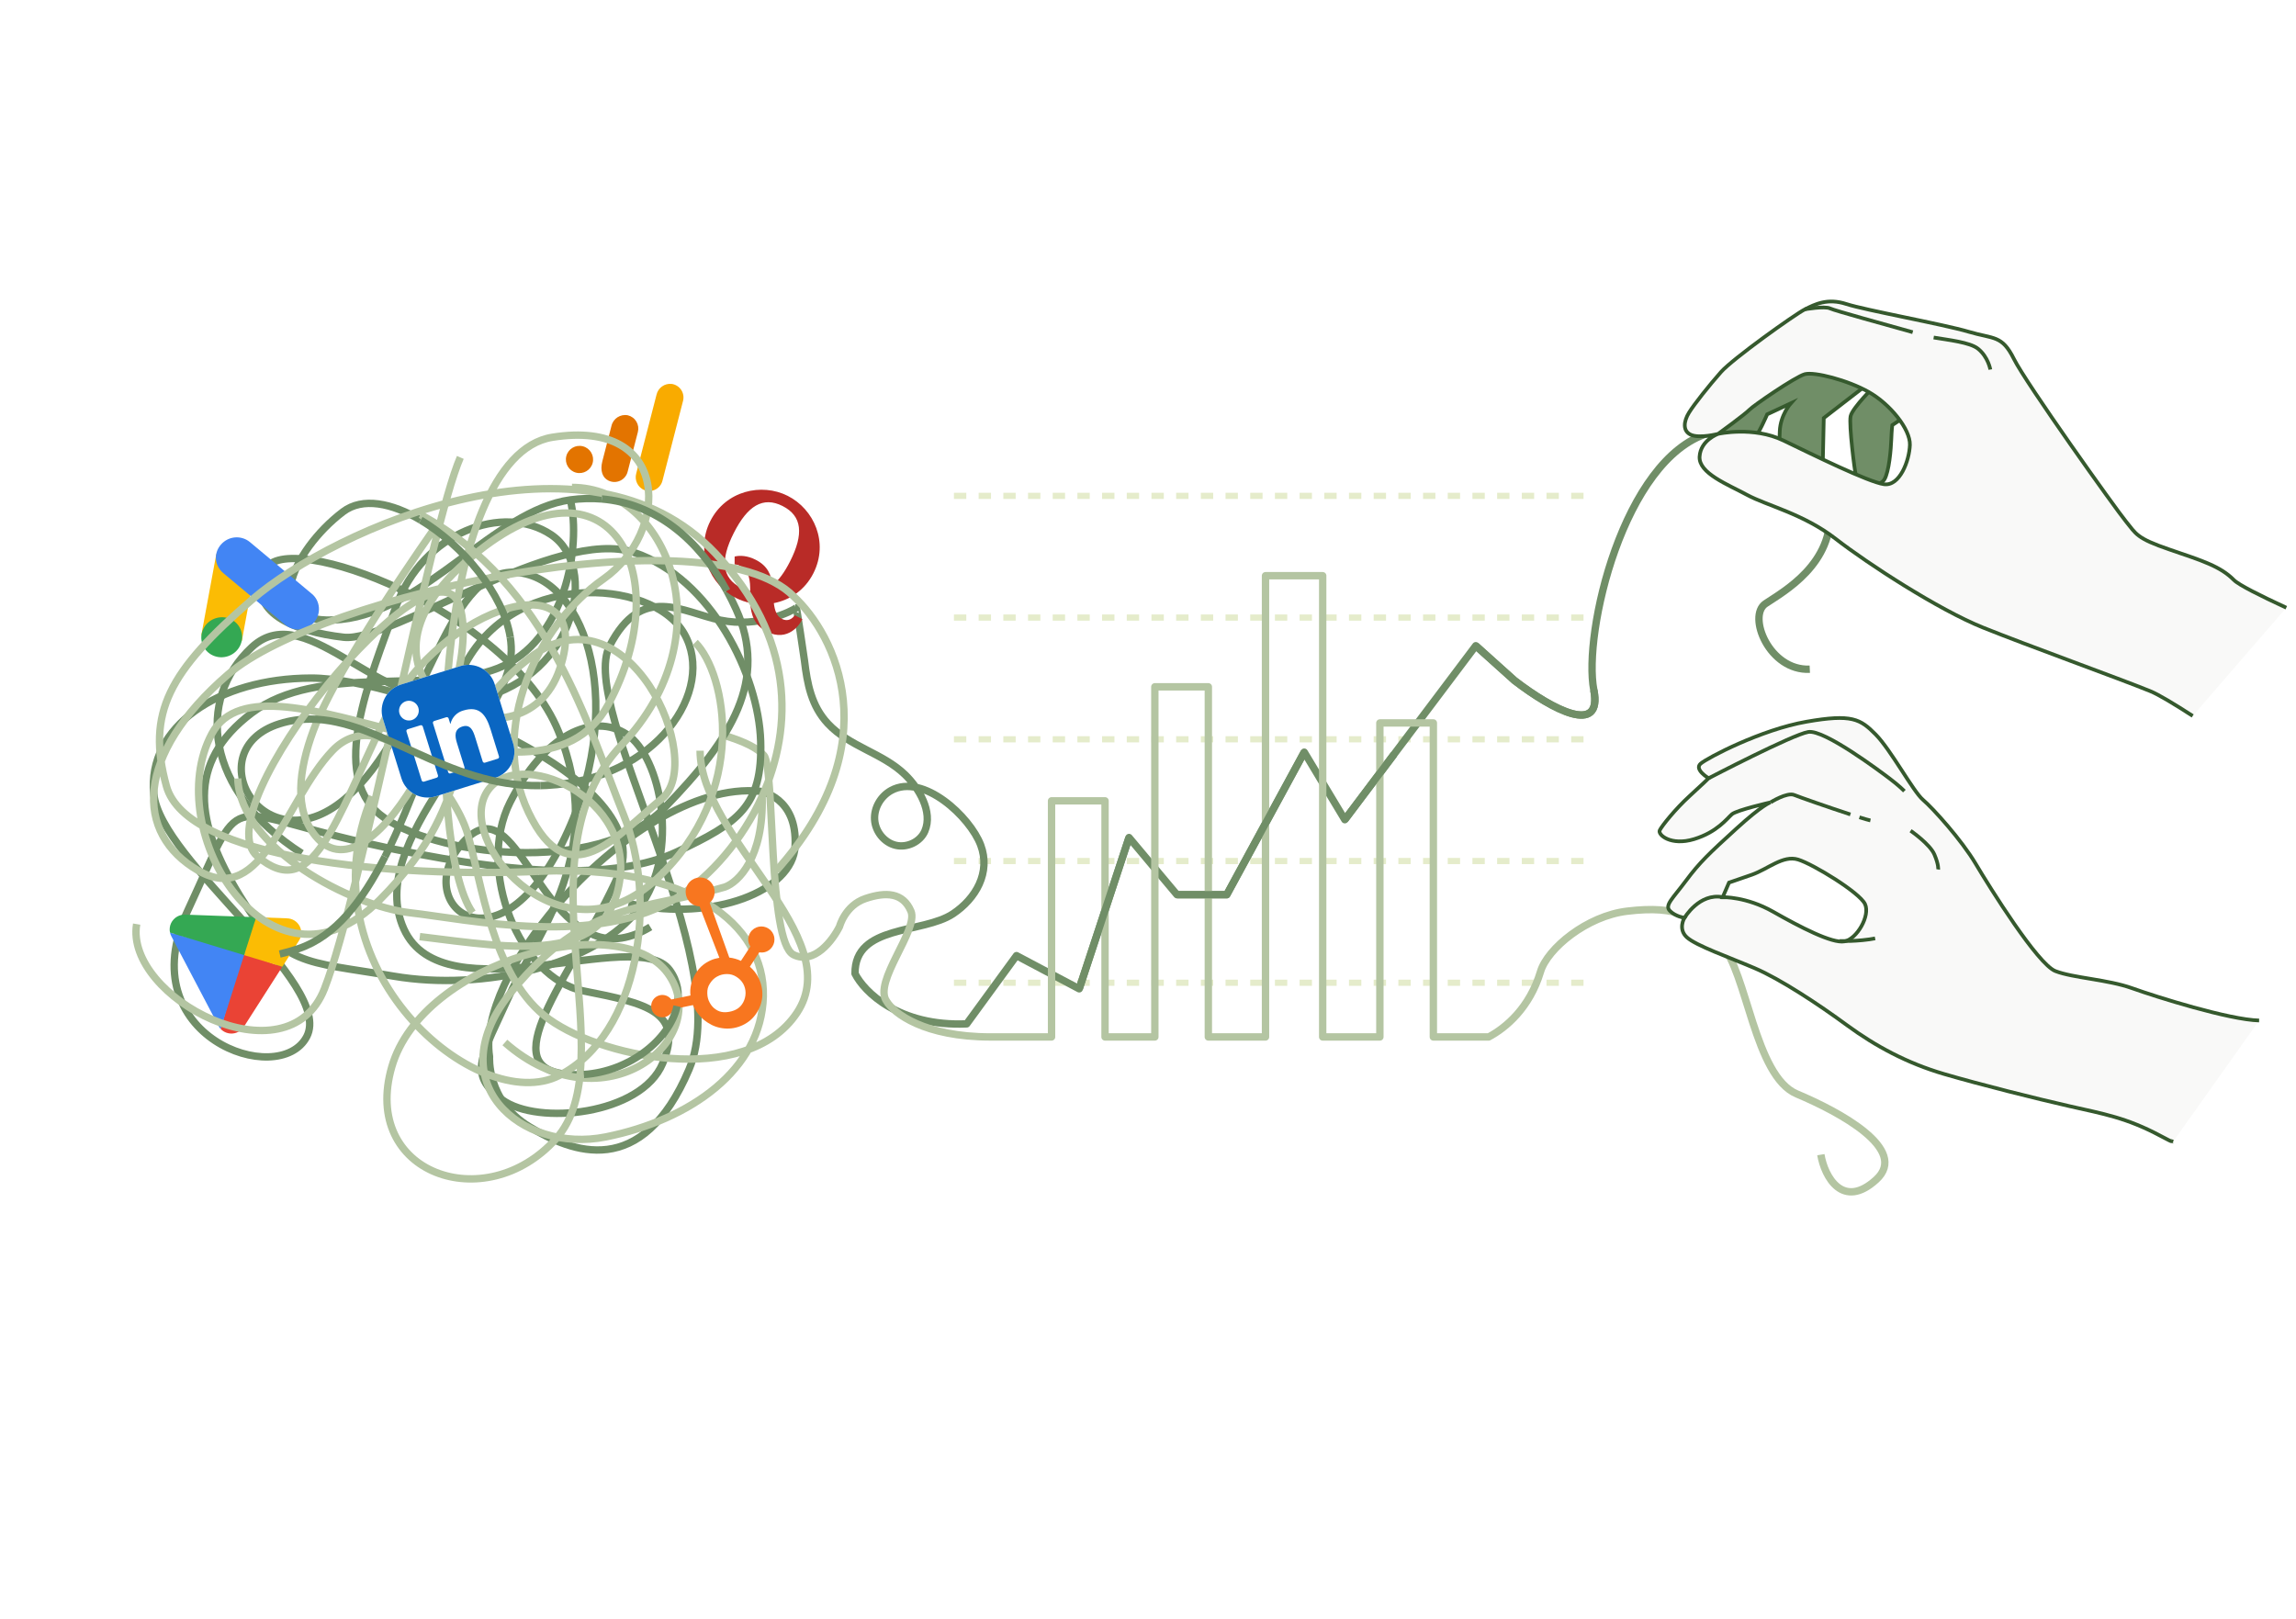 <?xml version="1.0" encoding="UTF-8"?>
<svg xmlns="http://www.w3.org/2000/svg" width="1248" height="880" viewBox="0 0 1248 880" fill="none">
  <g filter="url(#filter0_d_49_3520)">
    <rect x="875.442" y="594.377" width="370.954" height="370.954" rx="23.222" transform="rotate(180 875.442 594.377)" fill="white"></rect>
  </g>
  <path d="M518.525 269.542L861.406 269.541" stroke="#E5ECCB" stroke-width="3.356" stroke-dasharray="6.71 6.71"></path>
  <path d="M518.524 335.712L861.406 335.712" stroke="#E5ECCB" stroke-width="3.356" stroke-dasharray="6.71 6.71"></path>
  <path d="M518.524 401.882L861.406 401.882" stroke="#E5ECCB" stroke-width="3.356" stroke-dasharray="6.71 6.71"></path>
  <path d="M518.524 468.052L861.406 468.052" stroke="#E5ECCB" stroke-width="3.356" stroke-dasharray="6.71 6.71"></path>
  <path d="M518.524 534.223L861.406 534.223" stroke="#E5ECCB" stroke-width="3.356" stroke-dasharray="6.71 6.71"></path>
  <path d="M341.625 491.086C342.399 491.269 343.183 491.441 343.967 491.613C387.529 500.924 430.915 484.482 432.178 460.03C433.565 433.142 413.26 430.161 413.26 430.161C377.845 426.435 333.697 456.165 302.947 491.901C278.615 520.188 262.661 552.221 266.088 574.394C266.088 574.394 264.386 598.252 287.599 612.41C310.801 626.558 348.873 641.749 374.56 581.261C400.258 520.784 313.807 385.034 331.398 351.017C348.989 317 370.73 332.838 391.631 337.13C412.531 341.423 430.344 332.208 432.85 330.431C433.029 330.314 436.991 356.834 437.271 359.095C438.805 371.726 440.986 383.653 449.995 393.343C461.728 405.951 479.66 409.251 491.931 421.1C499.327 428.23 507.262 441.207 502.708 451.781C500.167 457.665 493.012 460.999 486.786 459.483C480.559 457.967 475.81 451.978 475.407 445.589C474.994 439.191 478.739 432.813 484.348 429.716C501.818 420.088 527.346 444.153 533.058 459.365C538.656 474.284 530.427 488.48 517.995 496.751C501.598 507.676 464.382 502.529 464.755 529.269C469.615 539.038 488.558 558.176 525.453 556.571L552.522 519.476L586.61 537.522L613.68 455.282L639.747 486.36L666.816 486.36L708.925 408.868L730.981 445.589L802.164 351.013L823.219 369.938C844.273 386.134 871.142 399.969 866.329 375.105" stroke="#708E67" stroke-width="4.01" stroke-miterlimit="10" stroke-linejoin="round"></path>
  <path d="M989.736 627.683C991.742 639.833 1001.77 657.694 1019.81 641.257C1037.86 624.819 999.762 604.36 976.703 594.679C953.643 584.998 949.633 528.08 935.597 513.325C921.561 498.571 912.538 491.958 884.466 495.315C862.484 497.943 841.137 515.605 837.344 528.207C831.415 547.912 818.544 558.693 809.187 563.685L779.109 563.685L779.109 392.993L750.034 392.993L750.034 563.685L718.955 563.685L718.955 312.955L687.875 312.955L687.875 563.685L656.795 563.685L656.795 373.347L627.72 373.347L627.72 563.685L600.65 563.685L600.65 435.34L571.576 435.34L571.576 563.685L538.491 563.685C502.398 563.685 485.766 550.785 481.961 544.335C474.31 533.932 499.449 505.484 495.146 495.315C490.832 485.155 481.498 484.715 470.409 488.471C459.321 492.228 456.344 503.639 456.344 503.639C452.676 511.092 442.534 524.597 431.305 518.982C417.269 511.964 421.275 417.714 415.264 410.704C411.921 406.805 404.565 403.009 393.202 399.667" stroke="#B4C5A2" stroke-width="4.01" stroke-miterlimit="10" stroke-linejoin="round"></path>
  <path d="M317.364 584.097C313.795 584.324 310.15 584.228 306.491 583.773C267.419 578.789 313.273 527.249 336.216 475.622C359.159 423.996 219.843 368.559 169.2 368.604C118.568 368.64 79.871 395.148 83.612 431.651C87.342 468.163 181.628 534.711 166.748 563.471C151.867 592.23 70.292 563.375 101.894 495.323C133.495 427.272 118.703 440.057 197.873 458.079C277.034 476.091 334.936 478.713 368.051 463.004C401.167 447.294 414.59 438.678 413.465 402.883C412.339 367.088 386.853 314.613 344.715 300.351C302.586 286.1 213.247 349.401 186.807 346.412C160.386 343.424 133.437 332.934 144.181 309.735C154.925 286.536 276.842 332.188 303.529 397.537C330.216 462.906 292.403 506.514 277.127 540.569C261.851 574.623 253.742 583.635 272.959 597.82C292.177 612.006 348.568 605.991 360.193 578.06C371.819 550.128 351.907 545.485 317.226 538.691C282.544 531.898 258.582 473.135 277.257 436.125C295.932 399.114 322.384 387.178 340.696 399.178C359.007 411.178 370.151 463.137 347.12 493.969C324.088 524.802 262.833 538.991 213.887 530.631C164.94 522.272 154.021 525.736 130.214 486.708C106.407 447.679 100.803 414.752 136.905 387.538C172.988 360.322 234.629 377.596 270.845 363.176C307.06 348.757 316.147 297.197 310.012 271.704" stroke="#708E67" stroke-width="4.01" stroke-miterlimit="10"></path>
  <path d="M277.35 346.406C277.881 349.768 278.039 353.064 277.768 356.248C274.262 397.03 197.95 457.031 219.507 504.96C241.064 552.89 345.957 502.971 363.906 527.194C368.401 533.253 369.493 540.119 368 546.955" stroke="#708E67" stroke-width="4.01" stroke-miterlimit="10"></path>
  <path d="M327.072 271.245C321.592 270.787 315.91 270.93 310.031 271.726C269.117 277.276 231.038 332.059 185.392 336.727C139.756 341.405 158.254 299.576 186.46 278.185C197.035 270.158 213.008 273.4 228.669 282.72" stroke="#708E67" stroke-width="4.01" stroke-miterlimit="10"></path>
  <path d="M164.017 463.873C111.184 430.026 106.441 380.086 136.847 351.84C167.711 323.18 209.014 392.797 261.136 379.545C313.268 366.284 325.5 308.017 299.586 290.677C273.673 273.337 229.87 289.324 215.2 329.831C200.529 370.337 179.286 420.475 206.445 442.712C233.604 464.949 324.403 476.872 361.267 439.056C398.131 401.239 417.48 369.601 400.038 331.026C398.503 327.641 396.862 324.347 395.114 321.165" stroke="#708E67" stroke-width="4.01" stroke-miterlimit="10"></path>
  <path d="M168.721 390.907C163.18 390.891 157.602 391.649 151.939 393.446C106.667 407.734 143.05 471.679 187.328 434.393C231.616 397.117 241.267 308.282 280.504 311.138C319.741 313.994 341.641 386.468 305.494 458.448C269.347 530.427 223.688 491.4 250.547 459.244C277.407 427.088 288.022 493.417 322.66 508.187C332.302 512.302 343.287 510.117 353.501 503.905" stroke="#708E67" stroke-width="4.01" stroke-miterlimit="10"></path>
  <path d="M209.248 465.723C224.599 435.555 236.252 397.545 250.411 365.977C275.868 309.21 354.389 313.861 371.885 344.45C389.381 375.038 357.041 423.841 297.13 426.943C295.961 427.007 294.805 427.043 293.649 427.058" stroke="#708E67" stroke-width="4.01" stroke-miterlimit="10"></path>
  <path d="M109.592 344.387L117.572 301.18C120.782 301.785 136.8 304.361 139.463 304.989L131.484 348.197C130.29 352.031 108.351 350 109.591 344.385L109.592 344.387Z" fill="#FBBC04"></path>
  <path d="M169.49 322.793L135.776 294.62C131.113 290.821 124.2 291.321 120.077 296.044C115.954 300.768 116.609 307.505 121.351 311.521L155.066 339.698C159.729 343.495 166.641 342.995 170.764 338.271C174.662 333.629 174.153 326.592 169.491 322.797L169.49 322.793Z" fill="#4285F4"></path>
  <path d="M124.195 356.619C129.974 354.535 133.013 348.277 130.981 342.641C128.949 337.005 122.616 334.125 116.837 336.209C111.057 338.292 108.019 344.55 110.051 350.186C112.083 355.822 118.415 358.702 124.195 356.619Z" fill="#34A853"></path>
  <path d="M360.084 261.312C359.827 262.332 359.356 263.285 358.702 264.109C358.048 264.934 357.227 265.609 356.292 266.092C355.358 266.575 354.331 266.853 353.281 266.909C352.23 266.965 351.18 266.797 350.2 266.416C346.658 264.922 344.786 261.023 345.834 257.325L356.86 214.544C357.731 210.796 361.262 208.287 365.088 208.699C366.129 208.841 367.128 209.202 368.019 209.759C368.91 210.316 369.672 211.056 370.256 211.93C370.839 212.804 371.231 213.791 371.404 214.828C371.578 215.864 371.529 216.925 371.262 217.941L360.084 261.312Z" fill="#F9AB00"></path>
  <path d="M316.833 242.607C320.789 243.627 323.169 247.66 322.15 251.616C321.13 255.572 317.097 257.953 313.141 256.933C309.185 255.914 306.805 251.88 307.824 247.924C308.844 243.968 312.877 241.588 316.833 242.607ZM341.275 225.755C337.245 224.948 333.301 227.488 332.368 231.491L327.409 250.731C326.064 255.953 327.544 259.715 330.736 261.258C331.725 261.739 332.809 261.993 333.909 262.003C335.008 262.013 336.096 261.777 337.094 261.314C338.091 260.851 338.973 260.172 339.675 259.326C340.378 258.48 340.883 257.488 341.154 256.422L346.718 234.836C346.966 233.882 347.021 232.888 346.88 231.913C346.74 230.938 346.407 230 345.9 229.155C345.394 228.309 344.724 227.573 343.93 226.99C343.136 226.406 342.233 225.986 341.275 225.755Z" fill="#E37400"></path>
  <g clip-path="url(#clip0_49_3520)">
    <path d="M131.757 517.888L119.928 559.326C120.775 560.218 121.814 560.905 122.967 561.335C124.12 561.764 125.356 561.924 126.581 561.802C127.805 561.68 128.985 561.28 130.031 560.633C131.077 559.985 131.961 559.107 132.616 558.065L153.376 525.61L131.757 517.888Z" fill="#EA4335"></path>
    <path d="M155.921 499.198L139.249 498.595L131.479 518.836L153.473 525.508L162.372 511.561C163.188 510.379 163.665 508.996 163.752 507.562C163.838 506.128 163.53 504.698 162.862 503.426C162.193 502.155 161.19 501.09 159.959 500.348C158.729 499.607 157.319 499.216 155.882 499.218L155.921 499.198Z" fill="#FBBC04"></path>
    <path d="M92.401 506.967C92.552 507.64 92.792 508.288 93.115 508.897L118.743 557.643C119.065 558.251 119.463 558.817 119.928 559.325L133.031 518.119L92.401 506.967Z" fill="#4285F4"></path>
    <path d="M132.697 519.197L139.249 498.595L100.742 497.198C99.286 497.131 97.838 497.451 96.546 498.126C93.34 499.804 91.642 503.409 92.392 506.948L132.697 519.197Z" fill="#34A853"></path>
  </g>
  <path d="M407.79 321.298C407.777 315.866 407.406 310.199 402.381 307.661C401.421 307.176 400.381 306.851 399.297 306.808L399.316 302.529C402.298 301.794 406.374 302.076 410.694 304.257C417.416 307.651 419.23 312.632 419.881 318.149C423.289 315.44 426.469 311.063 429.452 305.155C436.902 290.4 436.115 280.495 425.34 275.055C414.723 269.694 406.31 274.954 398.86 289.708C391.449 304.385 392.251 314.199 402.869 319.561C404.556 320.413 406.178 320.998 407.79 321.298ZM407.822 327.776C405.179 327.225 402.532 326.321 400.08 325.083C385.942 317.944 377.798 299.67 386.084 283.258C394.45 266.69 413.992 262.392 428.13 269.53C442.505 276.788 450.556 294.917 442.15 311.566C437.474 320.827 429.354 326.171 420.62 327.865C421.113 331.93 422.182 335.004 425.09 336.472C428.263 338.075 430.782 336.267 431.968 334.451L436.101 336.538C435.048 339.222 428.391 349.223 416.841 343.391C409.844 339.858 408.194 333.934 407.822 327.776Z" fill="#B92B27"></path>
  <path d="M236.471 286.827C236.471 286.827 183.701 361.201 170.35 397.06C162.346 418.583 159.677 440.278 171.622 454.613C203.5 492.867 264.22 368.697 249.499 328.546C234.778 288.396 109.661 440.009 139.945 465.545C170.228 491.081 181.622 447.155 210.5 388.118C239.378 329.081 324.511 302.512 304.317 363.441C284.123 424.37 176.978 372.451 253.061 305.508C329.155 238.555 369.942 310.236 330.619 382.999C291.296 455.763 143.59 346.065 115.169 398.822C86.748 451.58 147.123 548.642 206.282 489.278C265.428 429.924 234.256 399.294 287.697 357.804C341.139 316.314 384.448 414.007 359.665 434.263C334.859 454.517 309.163 487.309 287.286 441.597C265.408 395.884 292.173 339.839 328.039 314.724C363.905 289.61 365.283 227.311 300.243 237.699C235.203 248.088 230.565 458.892 256.852 496.115M228.178 509.151C279.404 515.4 331.035 524.835 337.011 477.358C342.988 429.881 276.155 404.228 263.36 432.918C250.565 461.608 307.137 524.345 357.171 477.566C407.218 430.776 394.908 366.232 377.867 349.233M228.505 279.742C298.276 316.974 320.208 396.717 338.912 442.823C357.616 488.929 347.893 561.974 304.01 584.62C260.126 607.266 163.269 526.475 202.235 432.874M250.206 248.646C233.798 286.429 196.47 486.032 176.34 537.508C156.209 588.984 67.595 542.195 74.276 502.342M274.432 566.708C328.339 614.116 388.687 564.308 362.894 529.028C337.101 493.748 229.795 521.871 212.969 579.889C196.144 637.907 263.733 661.742 302.131 619.157C340.529 576.572 280.571 465.053 337.9 404.942C395.218 344.819 362.591 264.922 310.907 264.952M129.211 423.176C130.81 461.735 191.595 492.637 222.844 496.172C254.093 499.706 325.428 515.606 369.078 487.277C386.072 476.247 403.483 456.847 414.274 432.874M380.531 408.079C380.824 456.001 460.783 509.087 433.182 550.573C405.582 592.059 323.654 574.753 295.684 551.918C267.713 529.082 261.82 480.116 254.295 453.728C246.759 427.327 206.653 380.924 180.724 408.033C154.794 435.143 142.983 493.526 107.895 473.328C72.806 453.131 73.391 410.314 123.842 366.71C174.292 323.106 385.562 277.982 431.372 324.176C454.018 345.081 483.84 404.179 421.959 473.328M414.274 432.874C431.209 395.251 431.836 346.367 388.946 300.901C318.727 226.465 181.966 287.095 136.895 326.049C91.824 365.004 79.486 387.414 90.445 427.302C101.416 467.18 213.494 477.223 293.799 473.623C374.104 470.022 415.903 502.05 414.902 541.692C413.901 581.334 375.346 608.773 329.303 618.024C283.249 627.286 237.57 588.027 278.357 538.678C319.143 489.33 348.955 495.292 394.03 482.179C401.158 479.688 415.186 466.339 414.274 432.874Z" stroke="#B4C5A2" stroke-width="4.01" stroke-miterlimit="10" stroke-linejoin="round"></path>
  <g clip-path="url(#clip1_49_3520)">
    <path d="M250.226 362.095L217.953 372.133C210.09 374.579 205.698 382.937 208.144 390.8L218.183 423.073C220.629 430.936 228.986 435.328 236.85 432.882L269.122 422.844C276.986 420.398 281.378 412.04 278.932 404.177L268.893 371.904C266.447 364.04 258.09 359.649 250.226 362.095Z" fill="white"></path>
    <path d="M250.226 362.095L217.953 372.133C210.09 374.579 205.698 382.937 208.144 390.8L218.183 423.073C220.629 430.936 228.986 435.328 236.85 432.882L269.122 422.844C276.986 420.398 281.378 412.04 278.932 404.177L268.893 371.904C266.447 364.04 258.09 359.649 250.226 362.095Z" fill="#0A66C2"></path>
    <path d="M263.616 414.585L270.562 412.424C270.813 412.346 271.024 412.171 271.146 411.938C271.269 411.704 271.294 411.432 271.216 411.18L266.655 396.504C264.269 388.834 260.782 383.452 251.818 386.24C248.372 387.173 245.705 389.929 244.883 393.402C244.879 393.418 244.87 393.434 244.856 393.445C244.843 393.456 244.826 393.462 244.809 393.463C244.791 393.463 244.774 393.458 244.76 393.448C244.746 393.438 244.735 393.424 244.73 393.407L243.838 390.54C243.76 390.288 243.585 390.078 243.351 389.955C243.118 389.833 242.845 389.808 242.594 389.886L236.002 391.936C235.75 392.015 235.54 392.19 235.418 392.423C235.295 392.657 235.27 392.929 235.348 393.181L243.617 419.763C243.695 420.015 243.87 420.225 244.104 420.348C244.337 420.471 244.61 420.495 244.861 420.417L251.807 418.257C252.058 418.178 252.269 418.003 252.391 417.77C252.514 417.537 252.539 417.264 252.461 417.012L248.373 403.872C247.218 400.157 246.803 396.339 251.409 394.907C255.95 393.494 257.331 397.727 258.359 401.03L262.372 413.931C262.45 414.183 262.625 414.393 262.858 414.515C263.092 414.638 263.364 414.663 263.616 414.585ZM217.134 387.907C218.01 390.723 221.048 392.318 223.863 391.442C226.678 390.567 228.273 387.528 227.398 384.713C226.522 381.899 223.485 380.303 220.67 381.178C217.854 382.054 216.258 385.092 217.134 387.907ZM230.452 424.901L237.406 422.737C237.658 422.659 237.868 422.484 237.991 422.251C238.114 422.017 238.139 421.745 238.06 421.493L229.791 394.909C229.713 394.658 229.538 394.447 229.305 394.325C229.071 394.202 228.799 394.177 228.547 394.255L221.592 396.419C221.341 396.497 221.13 396.672 221.008 396.905C220.885 397.139 220.86 397.411 220.938 397.663L229.207 424.247C229.286 424.498 229.461 424.709 229.694 424.831C229.928 424.954 230.2 424.979 230.452 424.901Z" fill="white"></path>
  </g>
  <path d="M414.369 541.351C414.544 537.953 413.817 534.662 412.267 531.528C411.098 529.201 409.598 527.229 407.591 525.491L412.703 517.674C415.515 518.182 418.231 517.012 419.805 514.605C421.951 511.323 421.052 506.938 417.764 504.788C414.473 502.636 410.049 503.539 407.903 506.82C406.329 509.228 406.267 512.133 407.859 514.506L402.744 522.326C400.817 521.428 398.632 520.781 396.413 520.531C394.694 515.723 389.058 499.95 385.756 490.731C386.275 490.275 386.77 489.779 387.166 489.173C389.543 485.538 388.518 480.662 384.872 478.278C381.227 475.893 376.35 476.91 373.973 480.544C371.596 484.178 372.622 489.056 376.268 491.441C377.512 492.254 378.899 492.644 380.282 492.696L380.979 494.642L391.026 520.654C389.424 520.916 387.808 521.35 386.296 522.032C383.222 523.43 380.58 525.451 378.707 528.316L378.316 528.913C377.001 530.924 376.142 533.073 375.629 535.284C375.185 537.217 375.099 539.182 375.303 541.143L364.9 543.317C364.21 542.382 363.265 541.665 362.179 541.252C361.093 540.838 359.912 540.745 358.776 540.984C357.993 541.145 357.25 541.459 356.59 541.909C355.93 542.359 355.367 542.936 354.932 543.605C354.044 544.964 353.74 546.588 354.075 548.178C354.238 548.961 354.554 549.704 355.005 550.365C355.457 551.026 356.035 551.59 356.706 552.027C357.376 552.467 358.125 552.77 358.912 552.919C359.698 553.069 360.506 553.06 361.288 552.896C362.071 552.735 362.814 552.42 363.474 551.971C364.134 551.521 364.698 550.946 365.133 550.277C365.477 549.751 365.731 549.185 365.896 548.597L376.638 546.365C377.128 547.562 377.753 548.708 378.496 549.831C379.962 552.046 381.864 554.056 384.33 555.668L384.782 555.964C387.508 557.747 390.497 558.79 393.768 559.065C397.218 559.35 400.446 558.767 403.528 557.342C406.622 555.916 409.202 553.792 411.123 550.855L411.219 550.708C413.108 547.819 414.181 544.715 414.369 541.351ZM397.53 549.758C394.486 550.559 391.67 550.437 389.377 548.937L388.999 548.69C387.689 547.834 386.644 546.635 385.819 545.158C384.879 543.511 384.478 541.777 384.453 539.896C384.382 538.02 384.804 536.298 385.774 534.815L386.069 534.364C387.022 532.906 388.207 531.706 389.769 530.863C391.459 529.93 393.206 529.488 395.141 529.493C397.048 529.489 398.754 529.99 400.34 531.028L400.487 531.124C401.926 532.065 403.102 533.238 403.959 534.734C404.811 536.29 405.256 537.944 405.263 539.743C405.247 541.527 404.839 543.196 404.028 544.774C403.851 545.096 403.658 545.419 403.461 545.719C402.15 547.723 400.168 549.077 397.53 549.758Z" fill="#F8761F"></path>
  <path d="M293.64 427.045C243.044 427.94 206.665 391.021 168.721 390.906" stroke="#708E67" stroke-width="4.01" stroke-miterlimit="10"></path>
  <path d="M152.061 518.617C155.463 517.81 158.867 516.854 162.234 515.706C182.373 508.893 196.987 489.806 209.248 465.722" stroke="#708E67" stroke-width="4.01" stroke-miterlimit="10"></path>
  <path d="M395.114 321.164C379.818 293.293 356.388 273.696 327.072 271.243" stroke="#708E67" stroke-width="4.01" stroke-miterlimit="10"></path>
  <path d="M228.658 282.725C251.49 296.328 273.637 322.897 277.349 346.402" stroke="#708E67" stroke-width="4.01" stroke-miterlimit="10"></path>
  <path d="M368.011 546.94C364.099 564.865 342.379 582.469 317.374 584.082" stroke="#708E67" stroke-width="4.01" stroke-miterlimit="10"></path>
  <path d="M1227.95 554.739C1211.62 554.321 1172.29 541.987 1158.95 537.203C1145.6 532.428 1126.83 531.635 1117.21 527.882C1107.59 524.139 1081.7 482.683 1073.91 469.571C1066.12 456.449 1050.62 439.349 1045.24 434.769C1039.87 430.189 1027.82 407.64 1019.49 399.22C1011.16 390.82 1006.62 388.01 981.955 392.31C957.304 396.6 928.033 411.973 924.375 415.135C920.717 418.296 928.736 423.058 928.736 423.058C928.736 423.058 925.863 425.891 918.329 432.772C910.786 439.641 903.261 448.981 902.139 451.368C901.017 453.756 908.169 459.986 920.805 456.155C933.452 452.314 938.743 444.906 941.378 442.628C944.013 440.351 962.384 436.166 962.384 436.166C962.384 436.166 958.308 437.203 943.642 450.597C928.967 463.98 923.868 468.756 916.489 478.669C909.109 488.582 904.667 492.072 907.673 495.146C910.679 498.219 915.574 498.961 915.574 498.961C915.574 498.961 911.907 504.967 916.89 509.518C921.883 514.059 939.693 520.305 953.71 526.274C967.726 532.243 988.423 545.919 1003.95 557.323C1019.48 568.726 1036.69 577.96 1056.61 583.797C1076.54 589.624 1106.43 597.123 1124.94 601.326C1143.47 605.53 1155.87 607.578 1174.36 617.468C1183.63 622.435 1178.56 619.242 1181.14 620.68M1013.73 491.436C1016.69 497.736 1009.3 510.514 1002.55 511.742C995.802 512.97 978.385 503.898 963.777 495.604C949.169 487.31 936.387 487.713 936.387 487.713L939.809 479.783C939.809 479.783 943.118 478.69 952.11 475.542C961.081 472.392 969.139 464.748 977.334 467.24C985.519 469.743 1010.75 485.134 1013.73 491.436Z" fill="#F9F9F8"></path>
  <path d="M1227.95 554.739C1211.62 554.321 1172.29 541.987 1158.95 537.203C1145.6 532.428 1126.83 531.635 1117.21 527.882C1107.59 524.139 1081.7 482.683 1073.91 469.571C1066.12 456.449 1050.62 439.349 1045.24 434.769C1039.87 430.189 1027.82 407.64 1019.49 399.22C1011.16 390.82 1006.62 388.01 981.955 392.31C957.304 396.6 928.033 411.973 924.375 415.135C920.717 418.296 928.736 423.058 928.736 423.058C928.736 423.058 925.863 425.891 918.329 432.772C910.786 439.641 903.261 448.981 902.139 451.368C901.017 453.756 908.169 459.986 920.805 456.155C933.452 452.314 938.743 444.906 941.378 442.628C944.013 440.351 962.384 436.166 962.384 436.166C962.384 436.166 958.308 437.203 943.642 450.597C928.967 463.98 923.868 468.756 916.489 478.669C909.109 488.582 904.667 492.072 907.673 495.146C910.679 498.219 915.574 498.961 915.574 498.961C915.574 498.961 911.907 504.967 916.89 509.518C921.883 514.059 939.693 520.305 953.71 526.274C967.726 532.243 988.423 545.919 1003.95 557.323C1019.48 568.726 1036.69 577.96 1056.61 583.797C1076.54 589.624 1106.43 597.123 1124.94 601.326C1143.47 605.53 1155.87 607.578 1174.36 617.468C1183.63 622.435 1178.56 619.242 1181.14 620.68M1013.73 491.436C1016.69 497.736 1009.3 510.514 1002.55 511.742C995.802 512.97 978.385 503.898 963.777 495.604C949.169 487.31 936.387 487.713 936.387 487.713L939.809 479.783C939.809 479.783 943.118 478.69 952.11 475.542C961.081 472.392 969.139 464.748 977.334 467.24C985.519 469.743 1010.75 485.134 1013.73 491.436Z" stroke="#35592D" stroke-width="2.005" stroke-miterlimit="10"></path>
  <path d="M915.608 498.933C915.608 498.933 923.636 485.254 936.399 487.704" stroke="#35592D" stroke-width="2.005" stroke-miterlimit="10"></path>
  <path d="M1010.7 444.287C1013.36 445.116 1015.47 445.739 1016.67 446.003" stroke="#35592D" stroke-width="2.005" stroke-miterlimit="10"></path>
  <path d="M962.395 436.155C962.395 436.155 971.369 430.536 975.242 432.141C977.963 433.267 994.199 438.95 1005.79 442.721" stroke="#35592D" stroke-width="2.005" stroke-miterlimit="10"></path>
  <path d="M928.737 423.057C928.737 423.057 974.212 399.351 982.882 397.898C991.543 396.434 1022.03 419.387 1027.07 423.182C1032.12 426.978 1035.14 430.042 1035.14 430.042" stroke="#35592D" stroke-width="2.005" stroke-miterlimit="10"></path>
  <path d="M1038.51 451.584C1038.51 451.584 1049.02 458.819 1051.45 464.508C1053.88 470.197 1053.51 472.65 1053.51 472.65" stroke="#35592D" stroke-width="2.005" stroke-miterlimit="10"></path>
  <path d="M999.907 511.539C999.907 511.539 1010.15 511.909 1019.23 510.09" stroke="#35592D" stroke-width="2.005" stroke-miterlimit="10"></path>
  <path d="M586.61 537.516L613.68 455.276M639.747 486.354L666.816 486.354L708.924 408.862M730.981 445.583L748.777 421.939L757.675 410.117M802.164 351.007L823.218 369.932C844.273 386.128 871.142 399.963 866.329 375.099C860.314 344.019 882.46 249.49 928.579 235.454C949.967 239.13 993.145 252.498 994.749 276.56C996.754 306.638 969.685 321.433 959.659 328.133C949.633 334.832 961.664 364.787 983.721 363.784" stroke="#708E67" stroke-width="4.01" stroke-miterlimit="10" stroke-linejoin="round"></path>
  <path d="M934.675 230.38C934.675 230.38 935.072 240.18 936.236 240.433C937.4 240.686 950.45 240.882 953 238.896C955.55 236.911 960.558 225.234 960.558 225.234L973.387 219.238C973.387 219.238 967.8 225.514 967.403 234.303C967.007 243.091 967.176 245.413 967.176 245.413L990.771 252.303L991.315 227.249L1014.81 209.099L1019.59 209.166C1019.59 209.166 1006.86 221.612 1005.89 226.264C1004.93 230.927 1008.12 256.189 1008.66 257.72C1009.2 259.263 1008.09 262.246 1010.67 262.854C1013.26 263.462 1021.54 264.888 1024.2 260.735C1026.85 256.56 1027.83 243.9 1028.02 238.857C1028.21 233.815 1028.55 231.106 1028.55 231.106L1036.1 226.095C1036.1 226.095 1045.08 204.147 1020.05 196.238C995.016 188.33 973.878 199.61 962.868 206.466C951.858 213.322 934.673 230.358 934.673 230.358L934.675 230.38Z" fill="#708E67" stroke="#35592D" stroke-width="2.005" stroke-miterlimit="10"></path>
  <path d="M1191.85 389.179C1181.74 382.638 1173.22 377.51 1168.73 375.687C1151.85 368.822 1101.88 350.816 1077.73 341.087C1053.58 331.358 1015.27 306.46 997.784 292.897C980.291 279.323 960.339 274.831 949.675 269.051C938.999 263.261 923.302 257.28 923.812 248.243C924.331 239.194 933.97 235.831 933.97 235.831C933.97 235.831 953.022 231.553 969.393 239.46C985.775 247.354 1015.28 261.918 1023.96 263.217C1032.63 264.506 1037.85 250.37 1038.13 241.841C1038.4 233.313 1027.36 219.662 1015.78 213.109C1004.2 206.556 986.184 202.031 981.037 203.398C975.889 204.766 952.878 220.59 950.836 222.811C948.794 225.032 933.97 235.831 933.97 235.831C933.97 235.831 924.067 238.417 919.264 236.422C914.461 234.426 915.156 228.986 918.065 224.302C920.964 219.607 929.091 209.427 935.441 202.245C941.801 195.051 975.544 170.952 981.046 168.162C986.56 165.383 993.355 161.921 1003.6 165.266C1013.85 168.611 1056.31 176.265 1070.05 180.337C1083.8 184.409 1088.15 182.009 1094.66 195.095C1101.16 208.181 1149.91 276.565 1155.56 283.441C1161.21 290.339 1161.11 292.528 1179.27 298.733C1197.44 304.937 1206.91 307.892 1214.24 315.289C1216.89 317.965 1228.71 323.868 1242.73 330.353" fill="#F9F9F8"></path>
  <path d="M1191.85 389.179C1181.74 382.638 1173.22 377.51 1168.73 375.687C1151.85 368.822 1101.88 350.816 1077.73 341.087C1053.58 331.358 1015.27 306.46 997.784 292.897C980.291 279.323 960.339 274.831 949.675 269.051C938.999 263.261 923.302 257.28 923.812 248.243C924.331 239.194 933.97 235.831 933.97 235.831M933.97 235.831C933.97 235.831 953.022 231.553 969.393 239.46C985.775 247.354 1015.28 261.918 1023.96 263.217C1032.63 264.506 1037.85 250.37 1038.13 241.841C1038.4 233.313 1027.36 219.662 1015.78 213.109C1004.2 206.556 986.184 202.031 981.037 203.398C975.889 204.766 952.878 220.59 950.836 222.811C948.794 225.032 933.97 235.831 933.97 235.831ZM933.97 235.831C933.97 235.831 924.067 238.417 919.264 236.422C914.461 234.426 915.156 228.986 918.065 224.302C920.964 219.607 929.091 209.427 935.441 202.245C941.801 195.051 975.544 170.952 981.046 168.162C986.56 165.383 993.355 161.921 1003.6 165.266C1013.85 168.611 1056.31 176.265 1070.05 180.337C1083.8 184.409 1088.15 182.009 1094.66 195.095C1101.16 208.181 1149.91 276.565 1155.56 283.441C1161.21 290.339 1161.11 292.528 1179.27 298.733C1197.44 304.937 1206.91 307.892 1214.24 315.289C1216.89 317.965 1228.71 323.868 1242.73 330.353" stroke="#35592D" stroke-width="2.005" stroke-miterlimit="10"></path>
  <path d="M1051.05 183.478C1059 184.819 1070.84 186.062 1075.19 189.597C1080.72 194.092 1081.85 200.883 1081.85 200.883" stroke="#35592D" stroke-width="2.005" stroke-miterlimit="10"></path>
  <path d="M981.044 168.139C981.044 168.139 991.793 166.244 994.767 167.674C997.232 168.87 1026.18 176.787 1039.66 180.584" stroke="#35592D" stroke-width="2.005" stroke-miterlimit="10"></path>
  <defs>
    <filter id="filter0_d_49_3520" x="388.189" y="137.202" width="603.552" height="603.552" color-interpolation-filters="sRGB">
      <feFlood flood-opacity="0" result="BackgroundImageFix"></feFlood>
      <feColorMatrix in="SourceAlpha" type="matrix" values="0 0 0 0 0 0 0 0 0 0 0 0 0 0 0 0 0 0 127 0" result="hardAlpha"></feColorMatrix>
      <feOffset dy="30.077"></feOffset>
      <feGaussianBlur stdDeviation="58.15"></feGaussianBlur>
      <feComposite in2="hardAlpha" operator="out"></feComposite>
      <feColorMatrix type="matrix" values="0 0 0 0 0.855 0 0 0 0 0.855 0 0 0 0 0.835 0 0 0 0.25 0"></feColorMatrix>
      <feBlend mode="normal" in2="BackgroundImageFix" result="effect1_dropShadow_49_3520"></feBlend>
      <feBlend mode="normal" in="SourceGraphic" in2="effect1_dropShadow_49_3520" result="shape"></feBlend>
    </filter>
    <clipPath id="clip0_49_3520">
      <rect width="64.281" height="71.061" fill="white" transform="translate(89.422 501.872) rotate(-27.733)"></rect>
    </clipPath>
    <clipPath id="clip1_49_3520">
      <rect width="63.62" height="63.62" fill="white" transform="translate(203.715 376.562) rotate(-17.279)"></rect>
    </clipPath>
  </defs>
</svg>
